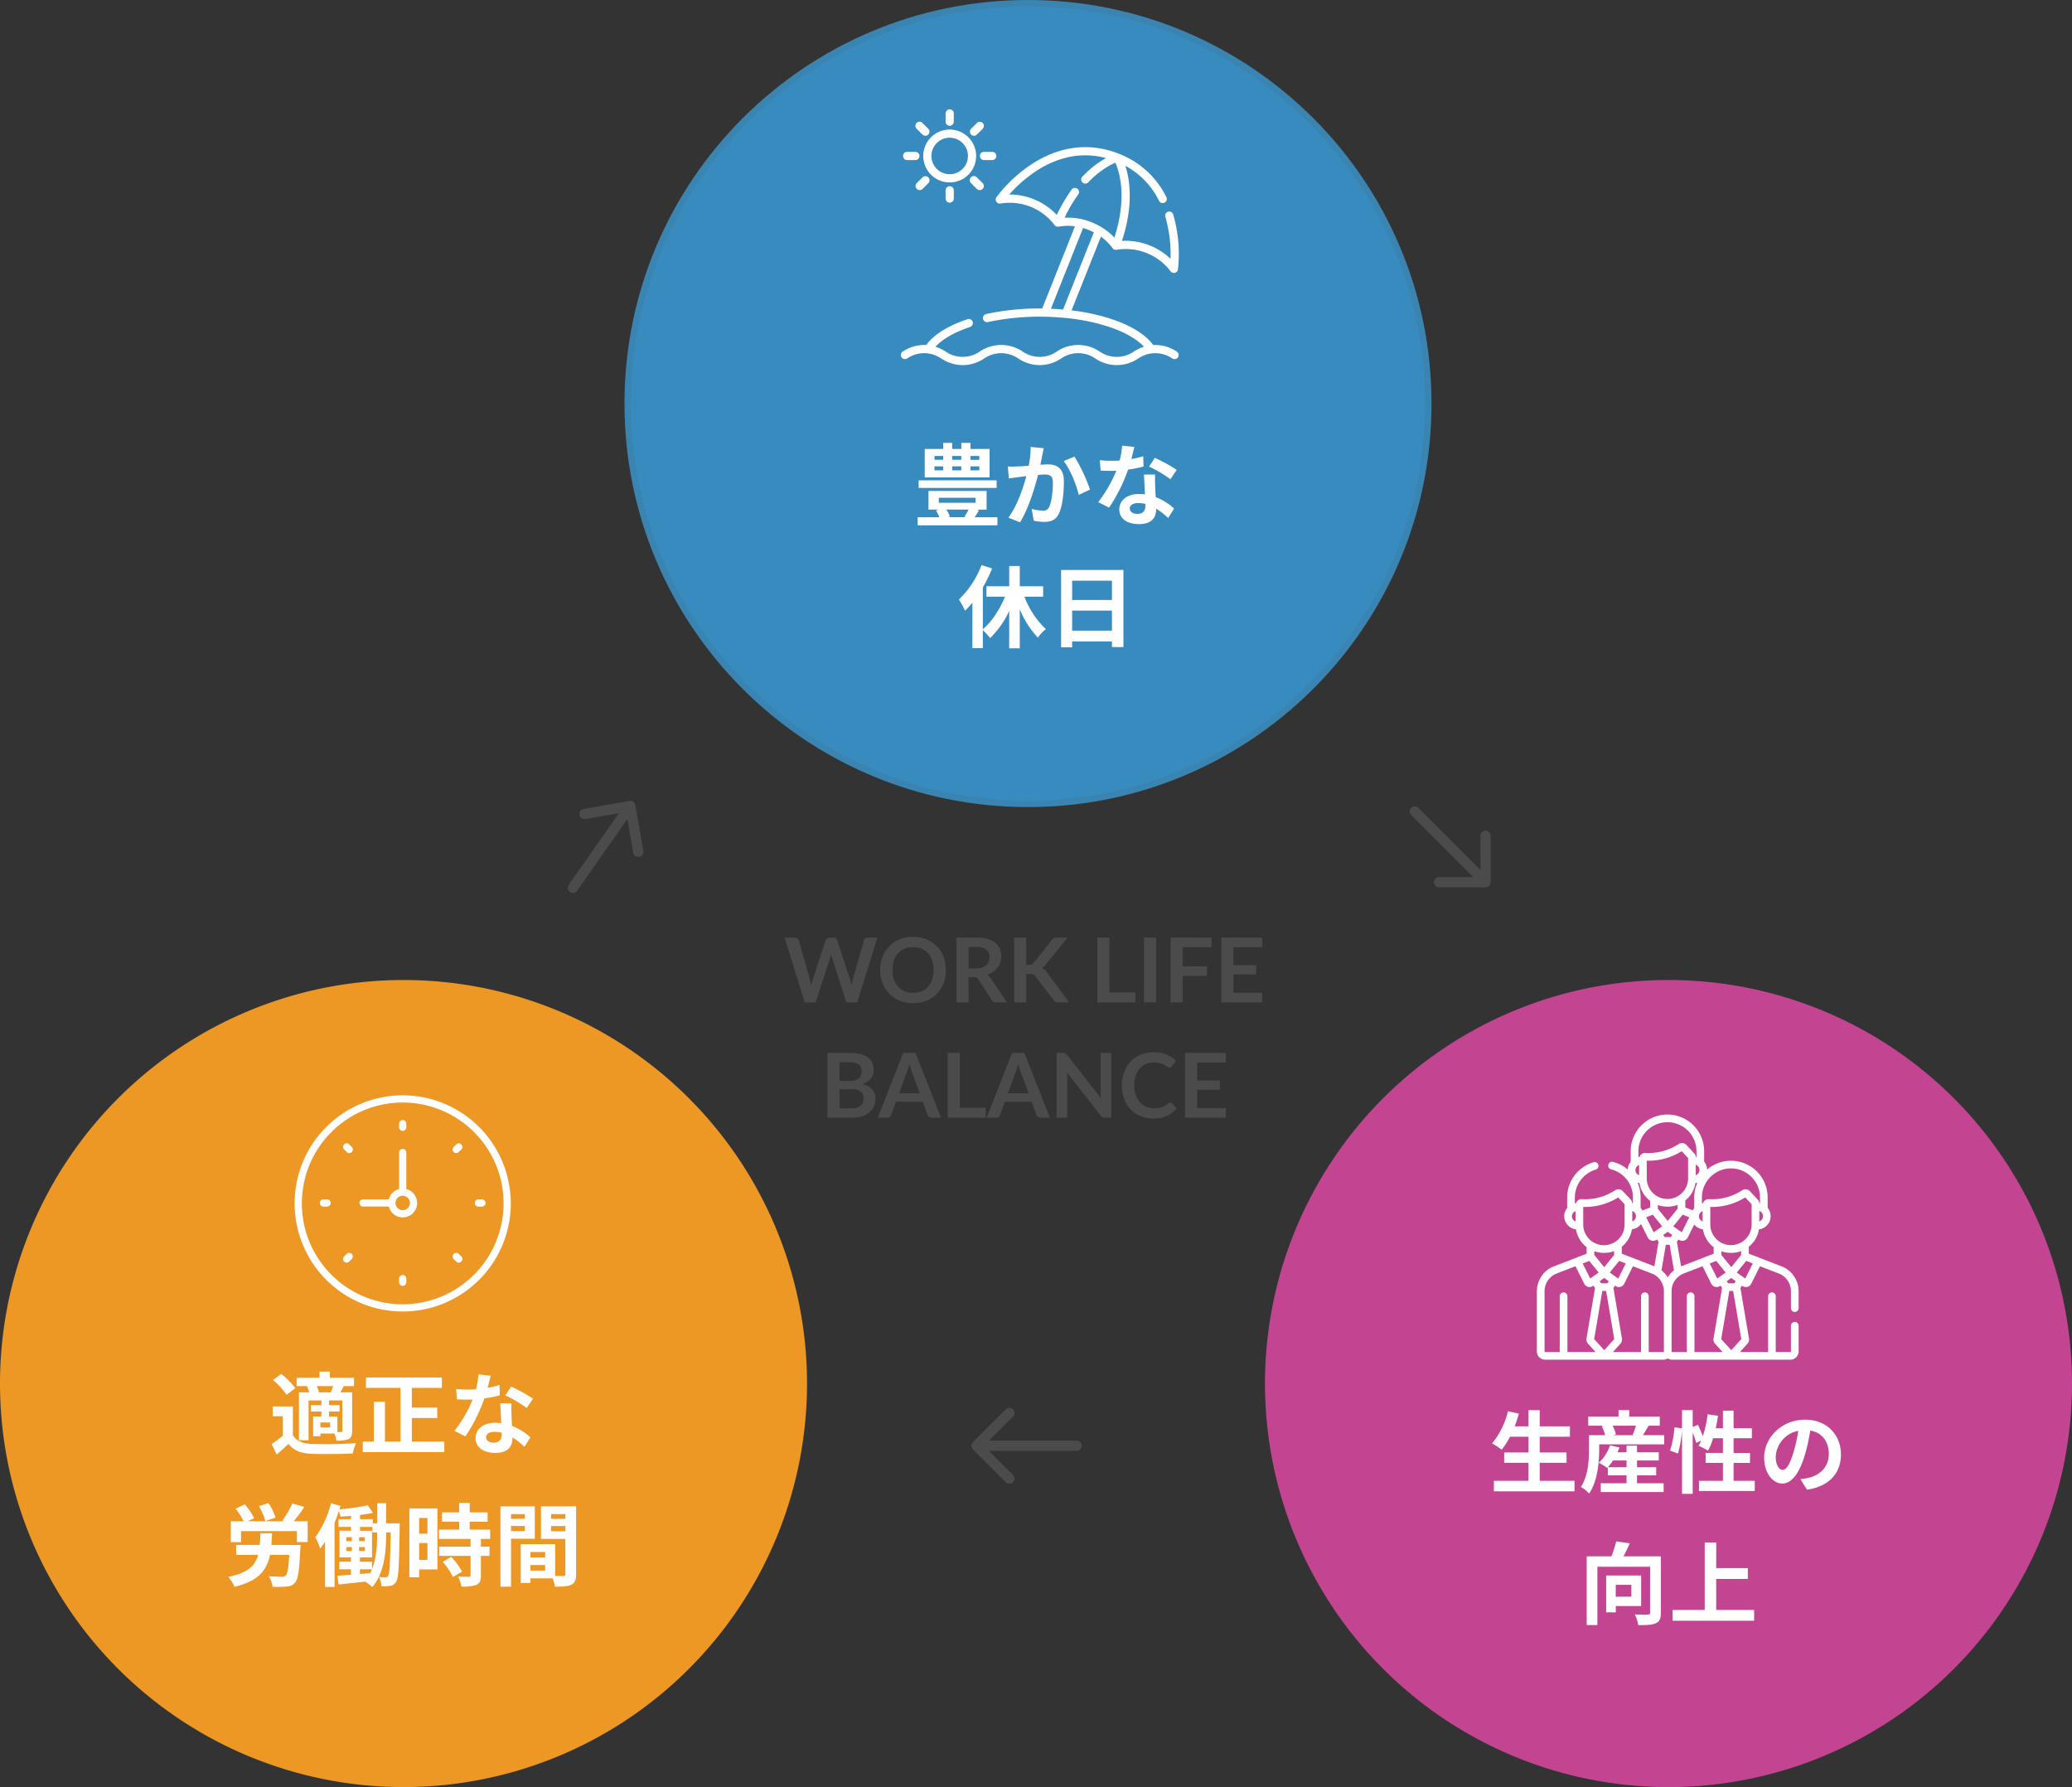<svg xmlns="http://www.w3.org/2000/svg" width="647" height="558" viewBox="0 0 647 558"><rect x="0" y="0" width="647" height="558" fill="#333333" stroke="none"/><g transform="translate(-18997 983)"><path d="M-46.032-20.244-52.318,0h-3.4l-4.424-13.832a9.433,9.433,0,0,1-.336-1.232q-.084.35-.168.658t-.182.574L-65.3,0h-3.416l-6.272-20.244h3.15a1.39,1.39,0,0,1,.819.231,1.112,1.112,0,0,1,.441.623L-67.13-7.28q.112.448.217.973t.217,1.1q.112-.588.245-1.106t.287-.966l3.976-12.11a1.325,1.325,0,0,1,.441-.588,1.239,1.239,0,0,1,.805-.266h1.106a1.268,1.268,0,0,1,.8.238,1.456,1.456,0,0,1,.462.616l3.962,12.11a17.479,17.479,0,0,1,.532,2q.182-1.106.406-2l3.444-12.11a1.048,1.048,0,0,1,.427-.6,1.345,1.345,0,0,1,.819-.252ZM-24.64-10.122A11.316,11.316,0,0,1-25.375-6a9.679,9.679,0,0,1-2.079,3.283A9.446,9.446,0,0,1-30.688-.553a10.948,10.948,0,0,1-4.2.777,10.91,10.91,0,0,1-4.186-.777,9.52,9.52,0,0,1-3.241-2.163A9.713,9.713,0,0,1-44.408-6a11.221,11.221,0,0,1-.742-4.123,11.221,11.221,0,0,1,.742-4.123,9.713,9.713,0,0,1,2.093-3.283,9.52,9.52,0,0,1,3.241-2.163,10.91,10.91,0,0,1,4.186-.777,11.361,11.361,0,0,1,2.9.357A10.175,10.175,0,0,1-29.5-19.1a9.212,9.212,0,0,1,2.037,1.582,9.616,9.616,0,0,1,1.533,2.079,10.189,10.189,0,0,1,.959,2.492A11.856,11.856,0,0,1-24.64-10.122Zm-3.85,0a9.291,9.291,0,0,0-.448-2.989,6.407,6.407,0,0,0-1.274-2.247,5.455,5.455,0,0,0-2.009-1.414,6.912,6.912,0,0,0-2.667-.49,6.912,6.912,0,0,0-2.667.49,5.519,5.519,0,0,0-2.016,1.414,6.348,6.348,0,0,0-1.281,2.247,9.291,9.291,0,0,0-.448,2.989,9.291,9.291,0,0,0,.448,2.989,6.275,6.275,0,0,0,1.281,2.24,5.558,5.558,0,0,0,2.016,1.407A6.912,6.912,0,0,0-34.888-3a6.912,6.912,0,0,0,2.667-.49,5.493,5.493,0,0,0,2.009-1.407,6.333,6.333,0,0,0,1.274-2.24A9.291,9.291,0,0,0-28.49-10.122Zm13.286-.49a5.829,5.829,0,0,0,1.855-.266,3.586,3.586,0,0,0,1.3-.735,2.952,2.952,0,0,0,.763-1.113,3.848,3.848,0,0,0,.252-1.414,2.875,2.875,0,0,0-1.015-2.366,4.855,4.855,0,0,0-3.1-.826h-2.408v6.72ZM-5.516,0h-3.4a1.492,1.492,0,0,1-1.4-.756l-4.256-6.482a1.494,1.494,0,0,0-.525-.518,1.839,1.839,0,0,0-.847-.154h-1.61V0h-3.766V-20.244h6.174a12.836,12.836,0,0,1,3.535.427,6.762,6.762,0,0,1,2.422,1.2A4.682,4.682,0,0,1-7.8-16.779,6.054,6.054,0,0,1-7.35-14.42a6.113,6.113,0,0,1-.3,1.932,5.591,5.591,0,0,1-.868,1.652,5.85,5.85,0,0,1-1.4,1.3,7.021,7.021,0,0,1-1.9.882,3.681,3.681,0,0,1,.672.5,3.532,3.532,0,0,1,.56.679ZM.448-11.76H1.33a2.29,2.29,0,0,0,.882-.147,1.493,1.493,0,0,0,.6-.469L8.4-19.446a2.027,2.027,0,0,1,.735-.623,2.357,2.357,0,0,1,.973-.175h3.248L6.538-11.83a3.787,3.787,0,0,1-1.246,1.092,2.866,2.866,0,0,1,.833.469,3.709,3.709,0,0,1,.707.791L13.86,0H10.542a2.068,2.068,0,0,1-1-.189,1.568,1.568,0,0,1-.553-.553L3.262-8.218a1.5,1.5,0,0,0-.616-.532A2.592,2.592,0,0,0,1.638-8.9H.448V0H-3.318V-20.244H.448Zm34.09,8.652V0H22.68V-20.244h3.766V-3.108ZM41.006,0h-3.78V-20.244h3.78Zm8.3-17.248v5.992H56.9v3.01H49.308V0h-3.78V-20.244H58.3v3Zm15.848,0v5.614H72.24v2.9H65.156V-3.01h8.988V0H61.376V-20.244H74.144v3ZM-54.047,33.06a5.346,5.346,0,0,0,1.764-.252,3.044,3.044,0,0,0,1.141-.672,2.462,2.462,0,0,0,.616-.98,3.7,3.7,0,0,0,.189-1.19,3.162,3.162,0,0,0-.21-1.183,2.219,2.219,0,0,0-.658-.9,3.075,3.075,0,0,0-1.155-.567,6.433,6.433,0,0,0-1.7-.2h-3.794V33.06Zm-3.808-14.392V24.52h3a5.037,5.037,0,0,0,2.919-.7,2.54,2.54,0,0,0,.987-2.226,2.638,2.638,0,0,0-.9-2.254,4.685,4.685,0,0,0-2.8-.672Zm3.206-2.912a13.318,13.318,0,0,1,3.4.378,6.472,6.472,0,0,1,2.317,1.078,4.182,4.182,0,0,1,1.323,1.694,5.7,5.7,0,0,1,.42,2.24,4.419,4.419,0,0,1-.21,1.365,3.949,3.949,0,0,1-.651,1.218,4.877,4.877,0,0,1-1.12,1.029,6.771,6.771,0,0,1-1.617.784q4.172.938,4.172,4.508a5.746,5.746,0,0,1-.49,2.38,5.249,5.249,0,0,1-1.428,1.883,6.823,6.823,0,0,1-2.31,1.239A10.093,10.093,0,0,1-53.977,36h-7.644V15.756Zm21.84,12.6-2.464-6.734q-.182-.448-.378-1.064t-.392-1.33q-.182.714-.378,1.337T-36.8,21.65l-2.45,6.706ZM-26.159,36h-2.912a1.243,1.243,0,0,1-.8-.245,1.526,1.526,0,0,1-.462-.609l-1.512-4.13h-8.386l-1.512,4.13a1.342,1.342,0,0,1-.434.588,1.211,1.211,0,0,1-.8.266h-2.94l7.966-20.244h3.836ZM-12.2,32.892V36H-24.059V15.756h3.766V32.892ZM1.183,28.356l-2.464-6.734q-.182-.448-.378-1.064t-.392-1.33q-.182.714-.378,1.337t-.378,1.085l-2.45,6.706ZM7.833,36H4.921a1.243,1.243,0,0,1-.8-.245,1.526,1.526,0,0,1-.462-.609l-1.512-4.13H-6.237l-1.512,4.13a1.342,1.342,0,0,1-.434.588,1.211,1.211,0,0,1-.8.266h-2.94l7.966-20.244H-.119ZM27,15.756V36H25.067a1.7,1.7,0,0,1-.749-.147,1.752,1.752,0,0,1-.581-.5l-10.57-13.5q.084.924.084,1.708V36H9.933V15.756h1.974a3.521,3.521,0,0,1,.413.021.993.993,0,0,1,.308.084,1.01,1.01,0,0,1,.259.182,2.918,2.918,0,0,1,.28.315L23.779,29.91q-.042-.49-.07-.966t-.028-.882V15.756Zm18.41,15.47a.751.751,0,0,1,.546.238l1.484,1.61a8.151,8.151,0,0,1-3.031,2.338,10.445,10.445,0,0,1-4.319.812,10.206,10.206,0,0,1-4.053-.77,8.933,8.933,0,0,1-3.073-2.142,9.377,9.377,0,0,1-1.953-3.276,12.3,12.3,0,0,1-.679-4.158,11.574,11.574,0,0,1,.728-4.179A9.605,9.605,0,0,1,33.11,18.43,9.282,9.282,0,0,1,36.267,16.3a10.471,10.471,0,0,1,4.06-.763,9.972,9.972,0,0,1,3.927.728,9.355,9.355,0,0,1,2.919,1.9l-1.26,1.75a1.143,1.143,0,0,1-.287.294.813.813,0,0,1-.483.126.923.923,0,0,1-.434-.119q-.224-.119-.49-.294t-.616-.385a5.071,5.071,0,0,0-.812-.385,6.628,6.628,0,0,0-1.071-.294,7.4,7.4,0,0,0-1.407-.119,6.244,6.244,0,0,0-2.485.483,5.4,5.4,0,0,0-1.939,1.4,6.454,6.454,0,0,0-1.26,2.24,9.387,9.387,0,0,0-.448,3.017,8.868,8.868,0,0,0,.483,3.038,6.679,6.679,0,0,0,1.309,2.24,5.589,5.589,0,0,0,1.946,1.393,6.015,6.015,0,0,0,2.408.483,10.489,10.489,0,0,0,1.393-.084,5.914,5.914,0,0,0,1.148-.266,5.1,5.1,0,0,0,.994-.469,6.211,6.211,0,0,0,.931-.707,1.327,1.327,0,0,1,.294-.2A.711.711,0,0,1,45.409,31.226Zm8.4-12.474v5.614h7.084v2.9H53.809V32.99H62.8V36H50.029V15.756H62.8v3Z" transform="translate(19317 -670)" fill="#4b4b4b"/><g transform="matrix(0.574, -0.819, 0.819, 0.574, 19130.93, -735.317)"><path d="M33.962,52.631,23.716,42.385a1.6,1.6,0,1,0-2.264,2.264l7.513,7.513H1.6a1.6,1.6,0,0,0,0,3.2H28.965l-7.513,7.513a1.6,1.6,0,0,0,2.264,2.264L33.962,54.9A1.6,1.6,0,0,0,33.962,52.631Z" transform="translate(0)" fill="#4b4b4b"/></g><g transform="translate(19475.686 -768.771) rotate(45)"><path d="M33.962,52.631,23.716,42.385a1.6,1.6,0,1,0-2.264,2.264l7.513,7.513H1.6a1.6,1.6,0,0,0,0,3.2H28.965l-7.513,7.513a1.6,1.6,0,0,0,2.264,2.264L33.962,54.9A1.6,1.6,0,0,0,33.962,52.631Z" transform="translate(0)" fill="#4b4b4b"/></g><g transform="translate(19334.766 -477.819) rotate(180)"><path d="M33.962,52.631,23.716,42.385a1.6,1.6,0,1,0-2.264,2.264l7.513,7.513H1.6a1.6,1.6,0,0,0,0,3.2H28.965l-7.513,7.513a1.6,1.6,0,0,0,2.264,2.264L33.962,54.9A1.6,1.6,0,0,0,33.962,52.631Z" transform="translate(0)" fill="#4b4b4b"/></g><g transform="translate(18207 -2038)"><path d="M126,0A126,126,0,1,1,0,126,126,126,0,0,1,126,0Z" transform="translate(790 1361)" fill="#ed9824"/><path d="M-26.432-17.248a6.525,6.525,0,0,0-.672-1.96h5.124c-.224.644-.476,1.372-.728,1.96ZM-19.1-5.292c0,.336-.112.42-.42.448h-1.12V-9.716h-2.632v-1.54h3.3v-2.016h-3.3v-1.456H-19.1ZM-22.932-6.3h-3.024V-7.84h3.024Zm-7.224-12.8a7.39,7.39,0,0,1,.7,1.848h-3.192V-2.3h3V-14.728h4v1.456h-3.276v2.016h3.276v1.54h-2.576v6.16h2.268V-4.4h4.368a10.274,10.274,0,0,1,.644,2.212,8.915,8.915,0,0,0,3.78-.476c.9-.5,1.12-1.232,1.12-2.576V-17.248h-3.64c.308-.588.644-1.232,1.008-1.96h3.22v-2.576h-7.56v-1.932h-3.22v1.932h-7.14v2.576h3.7Zm-3.64.532a24.332,24.332,0,0,0-4.4-4.452l-2.548,1.9a21.819,21.819,0,0,1,4.2,4.648Zm-.756,5.712h-6.3V-9.8h3.136v6.1A33.555,33.555,0,0,1-41.188-1.12l1.568,3.3c1.428-1.2,2.576-2.268,3.7-3.36C-34.244.98-32,1.792-28.672,1.932c3.416.14,9.352.084,12.824-.084A15.182,15.182,0,0,1-14.812-1.4c-3.864.308-10.472.392-13.832.252-2.856-.112-4.816-.9-5.908-2.772ZM2.6-1.876V-9.24h7.924v-3.248H2.6v-6.16h9.38V-21.9H-11.732v3.248H-.924V-1.876H-5.8V-14.308H-9.268V-1.876h-3.444V1.4H12.74V-1.876ZM40.432-15.288A49.893,49.893,0,0,0,33.6-19.04L31.808-16.3a36.97,36.97,0,0,1,6.664,3.948ZM29.988-19.544a29.288,29.288,0,0,1-3.724.868c.392-1.484.728-2.884.952-3.78l-3.836-.392a23.609,23.609,0,0,1-.756,4.648c-.84.056-1.68.084-2.492.084a35.246,35.246,0,0,1-3.7-.2l.252,3.248c1.2.056,2.324.084,3.472.084.476,0,.952,0,1.428-.028a42.307,42.307,0,0,1-5.656,9.8L19.32-3.5a51.184,51.184,0,0,0,5.936-11.872,40.634,40.634,0,0,0,4.816-.952ZM30.66-4.116c0,1.484-.616,2.576-2.492,2.576-1.512,0-2.38-.7-2.38-1.736,0-.98,1.036-1.652,2.632-1.652a9.813,9.813,0,0,1,2.24.28Zm-.448-9.716c.084,1.68.224,4.116.308,6.188-.588-.056-1.232-.112-1.876-.112-3.864,0-6.132,2.1-6.132,4.816,0,3.052,2.716,4.592,6.16,4.592,3.948,0,5.348-2.016,5.348-4.592v-.252a24.685,24.685,0,0,1,3.752,2.94L39.62-3.22a18.472,18.472,0,0,0-5.74-3.556c-.084-1.372-.14-2.716-.168-3.5-.028-1.232-.084-2.38,0-3.556ZM-39.956,21.876a16.752,16.752,0,0,0-2.24-4.564l-2.968.98a17.444,17.444,0,0,1,2.016,4.648Zm-1.316,8.512c.112-1.148.168-2.352.224-3.64h-3.64c-.056,1.316-.084,2.52-.2,3.64h-7.364V33.5h6.86c-.924,3.388-3.192,5.6-9.324,6.888a11.581,11.581,0,0,1,1.932,3.08c7.476-1.82,10.08-5.1,11.088-9.968h6.02c-.252,4.116-.588,5.992-1.12,6.5a1.626,1.626,0,0,1-1.176.308c-.728,0-2.464-.028-4.116-.14a7.252,7.252,0,0,1,1.176,3.276,35.823,35.823,0,0,0,4.4-.056,3.538,3.538,0,0,0,2.632-1.2c.952-1.036,1.344-3.808,1.652-10.444.056-.42.084-1.344.084-1.344Zm7-7.392a52.637,52.637,0,0,0,3.3-4.452l-3.724-1.12a28.463,28.463,0,0,1-3.136,5.348l.616.224H-48.664l1.988-.924a16.931,16.931,0,0,0-2.884-4.34l-2.884,1.344A18.348,18.348,0,0,1-49.952,23h-3.976v6.5h3.192V26.076h17.444v3.416h3.36V23Zm26.04,4.06c0,3.248-.2,7.364-1.6,10.892V35.624h-3.78V34.28h3.78V25.964H-13.58v-1.2h3.864V26.5h1.484ZM-13.608,38h3.752c-.168.42-.336.812-.532,1.2l-3.22.252Zm-4.256-6.944h1.736v1.232h-1.736Zm0-3.08h1.736v1.232h-1.736Zm3.976,1.232V27.98h1.82v1.232Zm0,3.08V31.06h1.82v1.232Zm8.456-8.652V17.368h-2.8V23.64H-9.6V22.352H-13.58V21.036a37.786,37.786,0,0,0,4.032-.672l-1.624-2.352a72.4,72.4,0,0,1-8.82,1.26c.112-.364.2-.728.308-1.064l-2.968-.84A31.251,31.251,0,0,1-27.524,27.98a21.163,21.163,0,0,1,1.484,3.584,23.517,23.517,0,0,0,1.54-2.212v14.14h2.968V23.444c.5-1.176.952-2.408,1.344-3.612a9.563,9.563,0,0,1,.5,1.708c1.064-.056,2.184-.112,3.3-.224v1.036H-20.3V24.76h3.92v1.2h-3.612V34.28h3.584v1.344h-3.64V38h3.64v1.68c-1.6.14-3.052.252-4.256.336l.42,2.716c2.352-.252,5.292-.532,8.26-.9a12.824,12.824,0,0,1,2.212,1.708c3.836-4.4,4.34-11.2,4.34-16.492V26.5H-4c-.168,9.464-.336,12.768-.812,13.5a.76.76,0,0,1-.812.476,19.653,19.653,0,0,1-2.016-.084,7.74,7.74,0,0,1,.756,2.884,13.559,13.559,0,0,0,2.744-.112,2.5,2.5,0,0,0,1.82-1.26c.812-1.176.924-5.236,1.12-16.884,0-.392.028-1.372.028-1.372ZM7.476,21.96v4.928H4.9V21.96ZM4.9,35.064V29.8H7.476v5.264Zm5.684-16.072H1.82V40.5H4.9V38.032h5.684ZM12.236,35.68a19.7,19.7,0,0,1,3.192,4.7l2.856-1.652A19.32,19.32,0,0,0,14.9,34.14Zm14.812-7.168V25.6H20.664V23.136h5.6V20.224h-5.6v-2.94H17.388v2.94H12.012v2.912h5.376V25.6H11.06v2.912h9.884V30.92H11.116V33.8h9.828v6.02c0,.392-.14.5-.588.5-.42,0-1.988,0-3.332-.056a11.23,11.23,0,0,1,1.064,3.136,12.4,12.4,0,0,0,4.676-.56c1.092-.5,1.4-1.344,1.4-2.94V33.8h2.688V30.92H24.164V28.512Zm10.836-7.756V22.24H33.572V20.756Zm-4.312,5.32v-1.6h4.312v1.6Zm7.42,2.38V18.348H30.268V43.436h3.3V28.456Zm5.1-2.324V24.48H50.54v1.652Zm4.452-5.376V22.24H46.088V20.756ZM39.62,38.4V36.66h4.62V38.4Zm4.62-5.8v1.68H39.62V32.6ZM53.9,18.348H42.924V28.512H50.54V39.46c0,.448-.168.616-.672.616-.364.028-1.4.028-2.492,0v-9.94H36.6V42.26H39.62V40.832h6.944a12.328,12.328,0,0,1,.728,2.6c2.408,0,4.032-.084,5.124-.644,1.12-.532,1.484-1.512,1.484-3.3Z" transform="translate(916 1507)" fill="#fff"/><g transform="translate(882 1397)"><path d="M33.75,0A33.75,33.75,0,1,0,67.5,33.75,33.788,33.788,0,0,0,33.75,0Zm0,65.25a31.5,31.5,0,1,1,31.5-31.5A31.536,31.536,0,0,1,33.75,65.25Z" fill="#fff"/><path d="M32.625,27.414V16a1.125,1.125,0,1,0-2.25,0v11.41a4.494,4.494,0,0,0-3.215,3.215H19.125a1.125,1.125,0,0,0,0,2.25H27.16a4.491,4.491,0,1,0,5.465-5.465ZM31.5,34a2.25,2.25,0,1,1,2.25-2.25A2.252,2.252,0,0,1,31.5,34Z" transform="translate(2.25 1.86)" fill="#fff"/><path d="M30.125,10.254A1.125,1.125,0,0,0,31.25,9.129V8A1.125,1.125,0,0,0,29,8V9.129A1.125,1.125,0,0,0,30.125,10.254Z" transform="translate(3.625 0.86)" fill="#fff"/><path d="M30.125,49.879A1.125,1.125,0,0,0,29,51v1.125a1.125,1.125,0,0,0,2.25,0V51A1.125,1.125,0,0,0,30.125,49.879Z" transform="translate(3.625 6.235)" fill="#fff"/><path d="M52.25,28.879H51.125a1.125,1.125,0,0,0,0,2.25H52.25a1.125,1.125,0,0,0,0-2.25Z" transform="translate(6.25 3.61)" fill="#fff"/><path d="M9.25,28.879H8.125a1.125,1.125,0,0,0,0,2.25H9.25a1.125,1.125,0,0,0,0-2.25Z" transform="translate(0.875 3.61)" fill="#fff"/><path d="M44.974,13.652l-.8.8a1.125,1.125,0,1,0,1.591,1.591l.8-.8a1.125,1.125,0,0,0-1.591-1.591Z" transform="translate(5.481 1.665)" fill="#fff"/><path d="M14.569,44.058l-.8.8a1.125,1.125,0,1,0,1.591,1.591l.8-.8a1.125,1.125,0,0,0-1.591-1.591Z" transform="translate(1.68 5.466)" fill="#fff"/><path d="M45.769,44.058a1.125,1.125,0,1,0-1.591,1.591l.8.8a1.125,1.125,0,1,0,1.591-1.591Z" transform="translate(5.481 5.466)" fill="#fff"/><path d="M15.364,13.652a1.125,1.125,0,0,0-1.591,1.591l.8.8a1.125,1.125,0,1,0,1.591-1.591Z" transform="translate(1.68 1.665)" fill="#fff"/></g></g><g transform="translate(18207 -2038)"><path d="M126,0A126,126,0,1,1,0,126,126,126,0,0,1,126,0Z" transform="translate(1185 1361)" fill="#c34592"/><g transform="translate(1269.901 1386.776)"><g transform="translate(0 16.224)"><path d="M80.535,80.984a1.2,1.2,0,0,0-1.2,1.2v8a.2.2,0,0,1-.2.2H74.587V72.89a1.2,1.2,0,0,0-2.395,0V90.382H63.4l2.379-2.618a1.914,1.914,0,0,0,.464-1.536c0-.012,0-.024-.006-.036l-2.675-15.8.492-.741.128.091a1.874,1.874,0,0,0,2.762-.691h0l2.722-5.455L75.885,66a5.959,5.959,0,0,1,3.452,5.4v5.189a1.2,1.2,0,1,0,2.395,0V71.4a8.349,8.349,0,0,0-4.94-7.619l-.023-.009-10.586-4.1V57.5a8.742,8.742,0,0,0,3.162-5.43,4.178,4.178,0,0,0,2.223-.979,4.123,4.123,0,0,0,.5-5.732V42.124a11.457,11.457,0,0,0-18.908-8.712,4.116,4.116,0,0,0-.927-2.491V27.69a11.466,11.466,0,1,0-22.932,0V31a3.905,3.905,0,0,0-.926,2.4,11.415,11.415,0,0,0-4.516-2.365,1.2,1.2,0,1,0-.61,2.316,9.074,9.074,0,0,1,6.755,8.772v1.791c-.052-.011-.218-.039-.224-.04a1.379,1.379,0,0,0-.286-.809c-.306-.44-.857-.989-2.627-2.892a1.893,1.893,0,0,0-2.426-.3,17.108,17.108,0,0,1-10.135,2.79A1.914,1.914,0,0,0,12.2,43.893c-.026,0-.323.064-.339.068V42.124a9.13,9.13,0,0,1,6.451-8.686,1.2,1.2,0,1,0-.691-2.293,11.557,11.557,0,0,0-5.846,4.078,11.363,11.363,0,0,0-2.309,6.9v3.315a3.9,3.9,0,0,0-.929,2.524,4.134,4.134,0,0,0,3.662,4.1,8.844,8.844,0,0,0,3.336,5.57v2.04l-10.575,4.1-.023.009A8.347,8.347,0,0,0,0,71.4V90.181a2.6,2.6,0,0,0,2.6,2.6H39.467a2.58,2.58,0,0,0,1.4-.413,2.579,2.579,0,0,0,1.4.413H79.137a2.6,2.6,0,0,0,2.6-2.6v-8A1.2,1.2,0,0,0,80.535,80.984ZM12.085,49.593a1.728,1.728,0,0,1-1.15-1.63,1.768,1.768,0,0,1,1.15-1.558ZM67.426,62.725l-2.35,4.71-2.648-1.88,2.939-3.627ZM60.7,63.887l-3.1-3.822V58.917a9.656,9.656,0,0,0,3.111.509h0a8.852,8.852,0,0,0,3.075-.559v1.206ZM62.1,68.262l-.44.663h-1.93l-.44-.663,1.406-1ZM40.863,49.453l-3.1-3.822V44.482a9.655,9.655,0,0,0,3.111.509h0a8.85,8.85,0,0,0,3.075-.558v1.205Zm1.406,4.375-.44.663H39.9l-.44-.663,1.406-1ZM31.435,37.518a4.281,4.281,0,0,0,.6.115,8.844,8.844,0,0,0,3.336,5.57v2.04l-2.443.947a4.1,4.1,0,0,0-.529-.834V42.124A11.438,11.438,0,0,0,31.435,37.518ZM47.225,36.25a6.457,6.457,0,0,1-12.912,0V30.641a19.606,19.606,0,0,0,10.919-2.968c1.08,1.158,1.722,1.83,1.993,2.142C47.225,32.8,47.225,33.948,47.225,36.25Zm2.285,1.382a4.307,4.307,0,0,0,.6-.115,11.4,11.4,0,0,0-.97,4.608v3.315a4.085,4.085,0,0,0-.473.7l-2.316-.9V43.061A8.744,8.744,0,0,0,49.51,37.632ZM36.19,47.5l2.939,3.628-2,1.424,0,0L36.485,53l-2.35-4.71Zm7.429,2.36,1.914-2.362,2.059.8L45.242,53l-.638-.453,0,0-2.008-1.426Zm.6,5.359.128.091a1.874,1.874,0,0,0,2.762-.691h0l2.021-4.05a4.2,4.2,0,0,0,2.732,1.505,8.7,8.7,0,0,0,3.341,5.566v2.04L45.028,63.623l-1.3-7.667Zm11.8,6.715,2.939,3.628L56.32,67.436l-2.35-4.71ZM67.06,50.684a6.457,6.457,0,0,1-12.911,0V45.076a19.616,19.616,0,0,0,10.919-2.968c1.08,1.158,1.722,1.83,1.993,2.142C67.06,47.231,67.06,48.382,67.06,50.684Zm3.545-2.721a1.729,1.729,0,0,1-1.15,1.63V46.336A1.726,1.726,0,0,1,70.605,47.963ZM51.533,42.124a9.071,9.071,0,1,1,18.143,0v1.791c-.054-.011-.2-.037-.224-.04a1.379,1.379,0,0,0-.286-.809c-.315-.452-.859-.991-2.627-2.892a1.894,1.894,0,0,0-2.426-.3,17.14,17.14,0,0,1-10.224,2.785,1.883,1.883,0,0,0-2.017,1.23c-.027,0-.322.064-.339.068V42.124Zm.221,4.281v3.187a1.725,1.725,0,0,1-1.15-1.629A1.767,1.767,0,0,1,51.754,46.4ZM50.77,33.528a1.723,1.723,0,0,1-.6,1.308,1.772,1.772,0,0,1-.552.322V31.9A1.726,1.726,0,0,1,50.77,33.528Zm-10-14.91a9.082,9.082,0,0,1,9.071,9.071V29.48c-.054-.011-.2-.037-.224-.04a1.45,1.45,0,0,0-.339-.884c-.321-.434-.912-1.03-2.574-2.818a1.893,1.893,0,0,0-2.426-.3,17.1,17.1,0,0,1-10.32,2.781,1.9,1.9,0,0,0-1.92,1.235c-.027,0-.322.064-.339.068V27.69h0A9.082,9.082,0,0,1,40.769,18.619ZM31.919,31.97v3.188a1.728,1.728,0,0,1-1.15-1.63A1.769,1.769,0,0,1,31.919,31.97ZM29.786,46.336a1.729,1.729,0,0,1,0,3.256Zm-.111,5.734a4.2,4.2,0,0,0,2.845-1.652l2.094,4.2h0a1.874,1.874,0,0,0,2.762.691l.128-.091.492.741-1.3,7.665L26.514,59.676V57.5h0A8.752,8.752,0,0,0,29.675,52.07ZM21.029,63.887l-3.1-3.822V58.917a9.651,9.651,0,0,0,3.111.509h0a8.847,8.847,0,0,0,3.075-.558v1.206Zm1.406,4.374-.44.663h-1.93l-.44-.663,1.406-1ZM25.7,61.928l2.059.8-2.35,4.71-.638-.453,0,0-2.008-1.426ZM14.479,50.684V45.076A19.624,19.624,0,0,0,25.4,42.108c1.069,1.147,1.722,1.83,1.993,2.142v6.434a6.457,6.457,0,0,1-12.912,0ZM16.355,61.93l2.939,3.628-2,1.424,0,0-.636.452-2.35-4.71ZM9.54,90.383V72.89a1.2,1.2,0,0,0-2.395,0V90.382H2.6a.2.2,0,0,1-.2-.2V71.4A5.959,5.959,0,0,1,5.845,66l6.213-2.409,2.722,5.455h0a1.874,1.874,0,0,0,2.762.691l.128-.091.492.741-2.675,15.8c0,.012,0,.024-.006.036a1.916,1.916,0,0,0,.464,1.536l2.379,2.617H9.54Zm8.35-4.038,2.543-15.025h1.191l2.543,15.025L21.029,89.8Zm21.778,3.836a.2.2,0,0,1-.2.2H34.918V72.89a1.2,1.2,0,0,0-2.395,0V90.382H23.733l2.379-2.618a1.914,1.914,0,0,0,.464-1.536c0-.012,0-.024-.006-.036L23.9,70.39l.492-.741.128.091a1.874,1.874,0,0,0,2.762-.691h0L30,63.594,36.217,66a5.946,5.946,0,0,1,3.452,5.4V90.181Zm1.2-23.127a8.525,8.525,0,0,0-1.952-2.17l1.354-8h1.191l1.354,8A8.531,8.531,0,0,0,40.866,67.054Zm8.343,23.329h0V72.89a1.2,1.2,0,0,0-2.395,0V90.382H42.265a.2.2,0,0,1-.2-.2V71.4a5.723,5.723,0,0,1,1.4-3.836A6.445,6.445,0,0,1,45.514,66l6.213-2.409,2.722,5.455h0a1.874,1.874,0,0,0,2.762.691l.128-.091.492.741-2.675,15.8c0,.012,0,.024-.006.036a1.916,1.916,0,0,0,.464,1.536l2.379,2.617H49.209Zm8.35-4.038L60.1,71.32h1.191l2.543,15.025L60.7,89.8Z" transform="translate(0 -16.224)" fill="#fff"/></g></g><path d="M-40.208-1.624V-7.252h8.372v-3.22h-8.372V-15.4h9.436v-3.248h-9.436v-5.04h-3.5v5.04H-48.02c.476-1.288.924-2.6,1.316-3.948l-3.444-.756A24.09,24.09,0,0,1-55.1-13.328a26.478,26.478,0,0,1,3,1.988,23.077,23.077,0,0,0,2.6-4.06h5.8v4.928H-51.3v3.22h7.588v5.628H-54.516V1.652h25.172V-1.624Zm21.28-4.256a16.461,16.461,0,0,0,1.6-2.1H-13.1v2.1Zm9.1,2.548h5.992V-5.88H-9.828v-2.1h6.8v-2.548h-6.8V-12.6H-13.1v2.072h-2.828c.224-.5.448-1.008.616-1.512l-2.94-.672a13.178,13.178,0,0,1-3.528,5.46,14.645,14.645,0,0,1,2.632,1.6l.2-.2v2.52H-13.1V-.868H-21.14V1.876H-1.512V-.868H-9.828Zm-.336-15.512a23.829,23.829,0,0,1-1.008,2.828l.5.14h-6.58l.84-.224a12.518,12.518,0,0,0-1.036-2.744Zm2.184,2.968c.532-.84,1.148-1.9,1.792-2.968h3.472v-2.828h-9.548v-2.044H-15.6v2.044H-25.06v2.828h4.844l-.616.168a14.316,14.316,0,0,1,1.064,2.8h-5.068v4.508c0,3.332-.224,8.2-2.52,11.62a13.213,13.213,0,0,1,2.576,2.1c2.632-3.836,3.136-9.772,3.136-13.692v-1.68h20.3v-2.856ZM20.328-1.624v-5.6h5.124v-3.108H20.328v-4.592H26.04V-18.06H20.328v-5.488H17v5.488h-2.24c.28-1.26.5-2.576.7-3.892L12.208-22.4a33.888,33.888,0,0,1-1.484,6.832A32.1,32.1,0,0,0,9.184-19.1l-1.624.672v-5.292H4.228V-18L1.876-18.34A33.278,33.278,0,0,1,.5-11.06l2.464.9a35.682,35.682,0,0,0,1.26-7.42V2.436H7.56V-16.688a19.47,19.47,0,0,1,1.064,3.22l1.6-.728c-.28.588-.56,1.12-.84,1.624a29.444,29.444,0,0,1,2.968,1.512,19.127,19.127,0,0,0,1.568-3.864H17v4.592h-5.4v3.108H17v5.6H9.52V1.54H26.936V-1.624ZM35.644-5.04c-1.036,0-2.156-1.372-2.156-4.172a8.694,8.694,0,0,1,7.028-8.036,44.508,44.508,0,0,1-1.484,6.72C37.912-6.776,36.792-5.04,35.644-5.04ZM43.26,1.148C50.26.084,53.844-4.06,53.844-9.884c0-6.048-4.34-10.836-11.2-10.836-7.2,0-12.768,5.488-12.768,11.872,0,4.676,2.6,8.064,5.656,8.064,3.024,0,5.432-3.416,7.084-9.016a60.259,60.259,0,0,0,1.652-7.532c3.724.644,5.8,3.5,5.8,7.336,0,4.032-2.744,6.58-6.3,7.42-.728.168-1.512.308-2.576.448ZM-11.592,30.836V34.56h-4.872V30.836Zm3.052,6.636V27.924H-19.46V39.432h3v-1.96ZM-2.38,21.96H-14.056c.672-1.232,1.372-2.688,1.96-4.088l-4.228-.588a38.893,38.893,0,0,1-1.484,4.676h-7.728V43.408H-22.2v-18.2H-5.74v14.28c0,.5-.168.644-.7.644-.56.028-2.436.056-4.088-.056a11.513,11.513,0,0,1,1.092,3.36c2.52,0,4.312-.056,5.488-.588s1.568-1.484,1.568-3.3ZM14.9,38.7V29.016H24.78V25.628H14.9V17.62H11.312V38.7H1.288v3.36H26.74V38.7Z" transform="translate(1311 1519)" fill="#fff"/></g><g transform="translate(18207 -2038)"><g transform="translate(985 1055)" fill="#378bbf"><path d="M 126 251 C 117.518 251 109.042 250.146 100.807 248.46 C 92.782 246.818 84.888 244.368 77.345 241.177 C 69.938 238.045 62.794 234.167 56.112 229.653 C 49.493 225.181 43.268 220.045 37.612 214.388 C 31.955 208.732 26.819 202.507 22.347 195.888 C 17.833 189.206 13.955 182.062 10.823 174.655 C 7.632 167.112 5.182 159.218 3.54 151.193 C 1.854 142.958 1 134.482 1 126 C 1 117.518 1.854 109.042 3.54 100.807 C 5.182 92.782 7.632 84.888 10.823 77.345 C 13.955 69.938 17.833 62.794 22.347 56.112 C 26.819 49.493 31.955 43.268 37.612 37.612 C 43.268 31.955 49.493 26.819 56.112 22.347 C 62.794 17.833 69.938 13.955 77.345 10.823 C 84.888 7.632 92.782 5.182 100.807 3.54 C 109.042 1.854 117.518 1 126 1 C 134.482 1 142.958 1.854 151.193 3.54 C 159.218 5.182 167.112 7.632 174.655 10.823 C 182.062 13.955 189.206 17.833 195.888 22.347 C 202.507 26.819 208.732 31.955 214.388 37.612 C 220.045 43.268 225.181 49.493 229.653 56.112 C 234.167 62.794 238.045 69.938 241.177 77.345 C 244.368 84.888 246.818 92.782 248.46 100.807 C 250.146 109.042 251 117.518 251 126 C 251 140.525 248.531 154.753 243.663 168.289 C 238.956 181.377 232.119 193.526 223.343 204.399 C 214.641 215.18 204.29 224.393 192.577 231.78 C 180.647 239.304 167.636 244.718 153.908 247.873 C 144.88 249.948 135.49 251 126 251 Z" stroke="none"/><path d="M 126 2 C 117.585 2 109.177 2.848 101.008 4.519 C 93.047 6.148 85.217 8.579 77.734 11.744 C 70.387 14.851 63.301 18.698 56.672 23.176 C 50.105 27.612 43.93 32.707 38.319 38.319 C 32.707 43.93 27.612 50.105 23.176 56.672 C 18.698 63.301 14.851 70.387 11.744 77.734 C 8.579 85.217 6.148 93.047 4.519 101.008 C 2.848 109.177 2 117.585 2 126 C 2 134.415 2.848 142.823 4.519 150.992 C 6.148 158.953 8.579 166.783 11.744 174.266 C 14.851 181.613 18.698 188.699 23.176 195.328 C 27.612 201.895 32.707 208.07 38.319 213.681 C 43.93 219.293 50.105 224.388 56.672 228.824 C 63.301 233.302 70.387 237.149 77.734 240.256 C 85.217 243.421 93.047 245.852 101.008 247.481 C 109.177 249.152 117.585 250 126 250 C 135.415 250 144.729 248.957 153.684 246.899 C 167.302 243.769 180.209 238.398 192.044 230.934 C 203.663 223.605 213.932 214.467 222.564 203.771 C 231.271 192.985 238.052 180.933 242.722 167.951 C 247.551 154.523 250 140.409 250 126 C 250 117.585 249.152 109.177 247.481 101.008 C 245.852 93.047 243.421 85.217 240.256 77.734 C 237.149 70.387 233.302 63.301 228.824 56.672 C 224.388 50.105 219.293 43.93 213.681 38.319 C 208.07 32.707 201.895 27.612 195.328 23.176 C 188.699 18.698 181.613 14.851 174.266 11.744 C 166.783 8.579 158.953 6.148 150.992 4.519 C 142.823 2.848 134.415 2 126 2 M 126 0 C 195.588 0 252 56.412 252 126 C 252 185.845 210.278 235.945 154.132 248.848 C 145.227 250.894 135.743 252 126 252 C 56.412 252 0 195.588 0 126 C 0 56.412 56.412 0 126 0 Z" stroke="none" fill="#3a84b1"/></g><path d="M-21.2-18.424h-2.772v-1.2H-21.2Zm0,3.276h-2.772V-16.38H-21.2Zm-14-1.232h2.716v1.232H-35.2Zm0-3.248h2.716v1.2H-35.2Zm8.372,3.248v1.232H-29.68V-16.38Zm0-3.248v1.2H-29.68v-1.2ZM-18-21.812h-5.964v-1.9h-2.856v1.9H-29.68v-1.9h-2.8v1.9h-5.768v8.876H-18Zm2.212,9.8h-24.36V-9.66h24.36Zm-8.764,9.128c-.392.784-.9,1.624-1.288,2.24l.392.14h-5.516l.588-.2A9.529,9.529,0,0,0-31.5-2.884Zm-9.3-3.7h11.48v1.568h-11.48ZM-22.652-.5c.42-.644.9-1.372,1.344-2.128l-.728-.252h3.108V-8.708H-37.072v5.824h3.22l-.9.252A15.253,15.253,0,0,1-33.656-.5h-6.8v2.52h24.92V-.5ZM-5.18-22.456a30.7,30.7,0,0,1-.588,5.88c-1.4.112-2.716.2-3.584.224a25.746,25.746,0,0,1-2.94,0l.308,3.752c.868-.14,2.3-.336,3.08-.42.532-.084,1.4-.2,2.38-.308C-7.532-9.548-9.408-4-12.124-.364l3.64,1.456C-5.936-3-3.92-9.52-2.856-13.72c.784-.056,1.456-.112,1.9-.112,1.764,0,2.716.308,2.716,2.52,0,2.744-.364,6.048-1.148,7.588a2.017,2.017,0,0,1-2.072,1.2,15.956,15.956,0,0,1-3.388-.588L-4.228.56a15.479,15.479,0,0,0,3.3.392c2.1,0,3.64-.616,4.564-2.548C4.816-4,5.208-8.428,5.208-11.7,5.208-15.68,3.136-17,.2-17c-.56,0-1.4.056-2.324.112.2-1.008.42-2.016.56-2.856.14-.7.336-1.568.5-2.3ZM5.152-18.032c1.988,2.464,3.976,7.476,4.7,10.556l3.5-1.652a49.977,49.977,0,0,0-4.844-10.3Zm35.28,2.744A49.893,49.893,0,0,0,33.6-19.04L31.808-16.3a36.97,36.97,0,0,1,6.664,3.948ZM29.988-19.544a29.288,29.288,0,0,1-3.724.868c.392-1.484.728-2.884.952-3.78l-3.836-.392a23.609,23.609,0,0,1-.756,4.648c-.84.056-1.68.084-2.492.084a35.246,35.246,0,0,1-3.7-.2l.252,3.248c1.2.056,2.324.084,3.472.084.476,0,.952,0,1.428-.028a42.307,42.307,0,0,1-5.656,9.8L19.32-3.5a51.184,51.184,0,0,0,5.936-11.872,40.634,40.634,0,0,0,4.816-.952ZM30.66-4.116c0,1.484-.616,2.576-2.492,2.576-1.512,0-2.38-.7-2.38-1.736,0-.98,1.036-1.652,2.632-1.652a9.813,9.813,0,0,1,2.24.28Zm-.448-9.716c.084,1.68.224,4.116.308,6.188-.588-.056-1.232-.112-1.876-.112-3.864,0-6.132,2.1-6.132,4.816,0,3.052,2.716,4.592,6.16,4.592,3.948,0,5.348-2.016,5.348-4.592v-.252a24.685,24.685,0,0,1,3.752,2.94L39.62-3.22a18.472,18.472,0,0,0-5.74-3.556c-.084-1.372-.14-2.716-.168-3.5-.028-1.232-.084-2.38,0-3.556ZM-1.26,24.308V21.06H-8.568V14.732h-3.3V21.06h-7.112v3.248h5.8c-1.624,3.976-4.144,7.868-6.916,10.136V21.4a44.181,44.181,0,0,0,2.884-5.908l-3.3-1.064a28.727,28.727,0,0,1-7.084,10.752,24.177,24.177,0,0,1,1.932,3.5,25.379,25.379,0,0,0,2.3-2.52V40.38H-20.1v-5.6a18.466,18.466,0,0,1,2.268,2.464,28.452,28.452,0,0,0,5.964-8.484V40.436h3.3V28.2a28.622,28.622,0,0,0,5.656,8.9A11.869,11.869,0,0,1-.42,34.444,27.387,27.387,0,0,1-7.112,24.308ZM7.784,34.92V28.648H20.216V34.92Zm12.432-15.6v6.02H7.784v-6.02ZM4.34,15.964V40.1H7.784V38.28H20.216v1.764H23.8V15.964Z" transform="translate(1117 1217)" fill="#fff"/><g transform="translate(1071.977 1058.997)"><g transform="translate(6.315 36.451)"><path d="M45.371,67.25a8.257,8.257,0,1,0,8.257,8.257A8.266,8.266,0,0,0,45.371,67.25Zm0,13.952a5.7,5.7,0,1,1,5.7-5.7A5.7,5.7,0,0,1,45.371,81.2Z" transform="translate(-37.114 -67.25)" fill="#fff"/></g><g transform="translate(13.292 30.135)"><path d="M79.392,30.135a1.28,1.28,0,0,0-1.28,1.28v2.576a1.28,1.28,0,1,0,2.561,0V31.415A1.28,1.28,0,0,0,79.392,30.135Z" transform="translate(-78.112 -30.135)" fill="#fff"/></g><g transform="translate(20.869 34.028)"><path d="M126.648,53.388a1.281,1.281,0,0,0-1.811,0l-1.821,1.821a1.281,1.281,0,0,0,1.811,1.811l1.821-1.821A1.281,1.281,0,0,0,126.648,53.388Z" transform="translate(-122.641 -53.013)" fill="#fff"/></g><g transform="translate(24.008 43.427)"><path d="M144.943,108.247h-2.576a1.28,1.28,0,0,0,0,2.561h2.576a1.28,1.28,0,1,0,0-2.561Z" transform="translate(-141.087 -108.247)" fill="#fff"/></g><g transform="translate(20.869 51.004)"><path d="M126.649,154.973l-1.821-1.821a1.281,1.281,0,1,0-1.811,1.811l1.821,1.821a1.281,1.281,0,0,0,1.811-1.811Z" transform="translate(-122.641 -152.777)" fill="#fff"/></g><g transform="translate(13.292 54.143)"><g transform="translate(0 0)"><path d="M79.392,171.222a1.28,1.28,0,0,0-1.28,1.28v2.576a1.28,1.28,0,1,0,2.561,0V172.5A1.28,1.28,0,0,0,79.392,171.222Z" transform="translate(-78.112 -171.222)" fill="#fff"/></g></g><g transform="translate(3.893 51.004)"><path d="M26.886,153.152a1.281,1.281,0,0,0-1.811,0l-1.821,1.821a1.281,1.281,0,0,0,1.811,1.811l1.821-1.821A1.281,1.281,0,0,0,26.886,153.152Z" transform="translate(-22.878 -152.777)" fill="#fff"/></g><g transform="translate(0 43.427)"><path d="M3.856,108.247H1.28a1.28,1.28,0,0,0,0,2.561H3.856a1.28,1.28,0,0,0,0-2.561Z" transform="translate(0 -108.247)" fill="#fff"/></g><g transform="translate(3.893 34.028)"><path d="M26.885,55.209l-1.822-1.821A1.281,1.281,0,1,0,23.253,55.2l1.821,1.821a1.281,1.281,0,0,0,1.811-1.811Z" transform="translate(-22.878 -53.013)" fill="#fff"/></g><g transform="translate(-0.698 41.947)"><g transform="translate(0 0)"><path d="M87.974,145.775a11.961,11.961,0,0,0-7.375-2.061c-2.359-3.249-6.808-6.034-12.938-8.087a64.019,64.019,0,0,0-12.566-2.74l9.174-23.018a16.2,16.2,0,0,1,3.58,3.53,1.311,1.311,0,0,0,1.385.56,17.52,17.52,0,0,1,16.784,6.729,1.281,1.281,0,0,0,2.3-.572,44.071,44.071,0,0,0-1.484-17.181,1.28,1.28,0,1,0-2.452.737A42.073,42.073,0,0,1,86,116.78a20.373,20.373,0,0,0-15.174-5.593c.022-.066.042-.131.063-.2a47.845,47.845,0,0,0,2.114-9.4,36.85,36.85,0,0,0,0-8.807,27.736,27.736,0,0,0-1.1-5l-.011-.036A24.8,24.8,0,0,1,82.417,98.685a1.28,1.28,0,1,0,2.289-1.148A27.481,27.481,0,0,0,69.883,83.986c-9.16-3.65-18.693-2.45-27.568,3.472A44.243,44.243,0,0,0,31.65,97.529a1.28,1.28,0,0,0,1.279,2A17.525,17.525,0,0,1,49.7,106.136a1.329,1.329,0,0,0,1.476.592,16.212,16.212,0,0,1,4.981-.093l-10.231,25.67c-.258,0-.515-.007-.774-.007a77.57,77.57,0,0,0-16.765,1.747,1.281,1.281,0,0,0,.555,2.5,76.074,76.074,0,0,1,16.209-1.686c2.671,0,5.343.127,8,.391h.029a62.894,62.894,0,0,1,13.664,2.8c4.881,1.635,8.65,3.789,10.862,6.177a12.094,12.094,0,0,0-3.2,1.543,9.388,9.388,0,0,1-10.591,0,11.936,11.936,0,0,0-13.467,0,9.388,9.388,0,0,1-10.591,0,11.936,11.936,0,0,0-13.467,0,9.388,9.388,0,0,1-10.591,0,12.085,12.085,0,0,0-3.2-1.543c2.209-2.384,5.971-4.536,10.842-6.17a1.281,1.281,0,0,0-.814-2.428c-6.119,2.052-10.562,4.835-12.918,8.08a11.963,11.963,0,0,0-7.375,2.061,1.281,1.281,0,0,0,1.438,2.12,9.4,9.4,0,0,1,6.3-1.582,1.255,1.255,0,0,0,.236.029,9.447,9.447,0,0,1,4.057,1.552,11.936,11.936,0,0,0,13.466,0,9.388,9.388,0,0,1,10.592,0,11.936,11.936,0,0,0,13.466,0,9.388,9.388,0,0,1,10.592,0,11.936,11.936,0,0,0,13.467,0,9.448,9.448,0,0,1,4.047-1.551,1.266,1.266,0,0,0,.25-.031,9.4,9.4,0,0,1,6.294,1.582,1.28,1.28,0,1,0,1.437-2.119ZM52.915,103.953l.042-.086a46.045,46.045,0,0,1,4.207-7.154,1.281,1.281,0,1,0-2.075-1.5,47.712,47.712,0,0,0-3.5,5.671c-.375.71-.757,1.428-1.079,2.165l-.017.036A20.376,20.376,0,0,0,35.628,96.7,43.137,43.137,0,0,1,43.8,89.546a29.991,29.991,0,0,1,11.12-4.672,24.577,24.577,0,0,1,10.933.465l-.045.025a28.281,28.281,0,0,0-5.447,3.924c-.646.59-1.276,1.2-1.88,1.829a1.281,1.281,0,1,0,1.854,1.767,29.151,29.151,0,0,1,5.518-4.569,20.247,20.247,0,0,1,2.922-1.545,19.812,19.812,0,0,1,.94,2.677c1.544,5.563,1.127,11.565-.227,17.12q-.437,1.792-1.009,3.547l-.012.037a19.732,19.732,0,0,0-6.3-4.432l-.1-.044A20.04,20.04,0,0,0,52.915,103.953Zm-.468,28.659q-.891-.077-1.793-.134c-.664-.046-1.33-.079-2-.106l10.043-25.2a17.979,17.979,0,0,1,1.792.618c.1.039,1.562.711,1.56.718Z" transform="translate(-1.772 -81.919)" fill="#fff"/></g></g></g></g></g></svg>